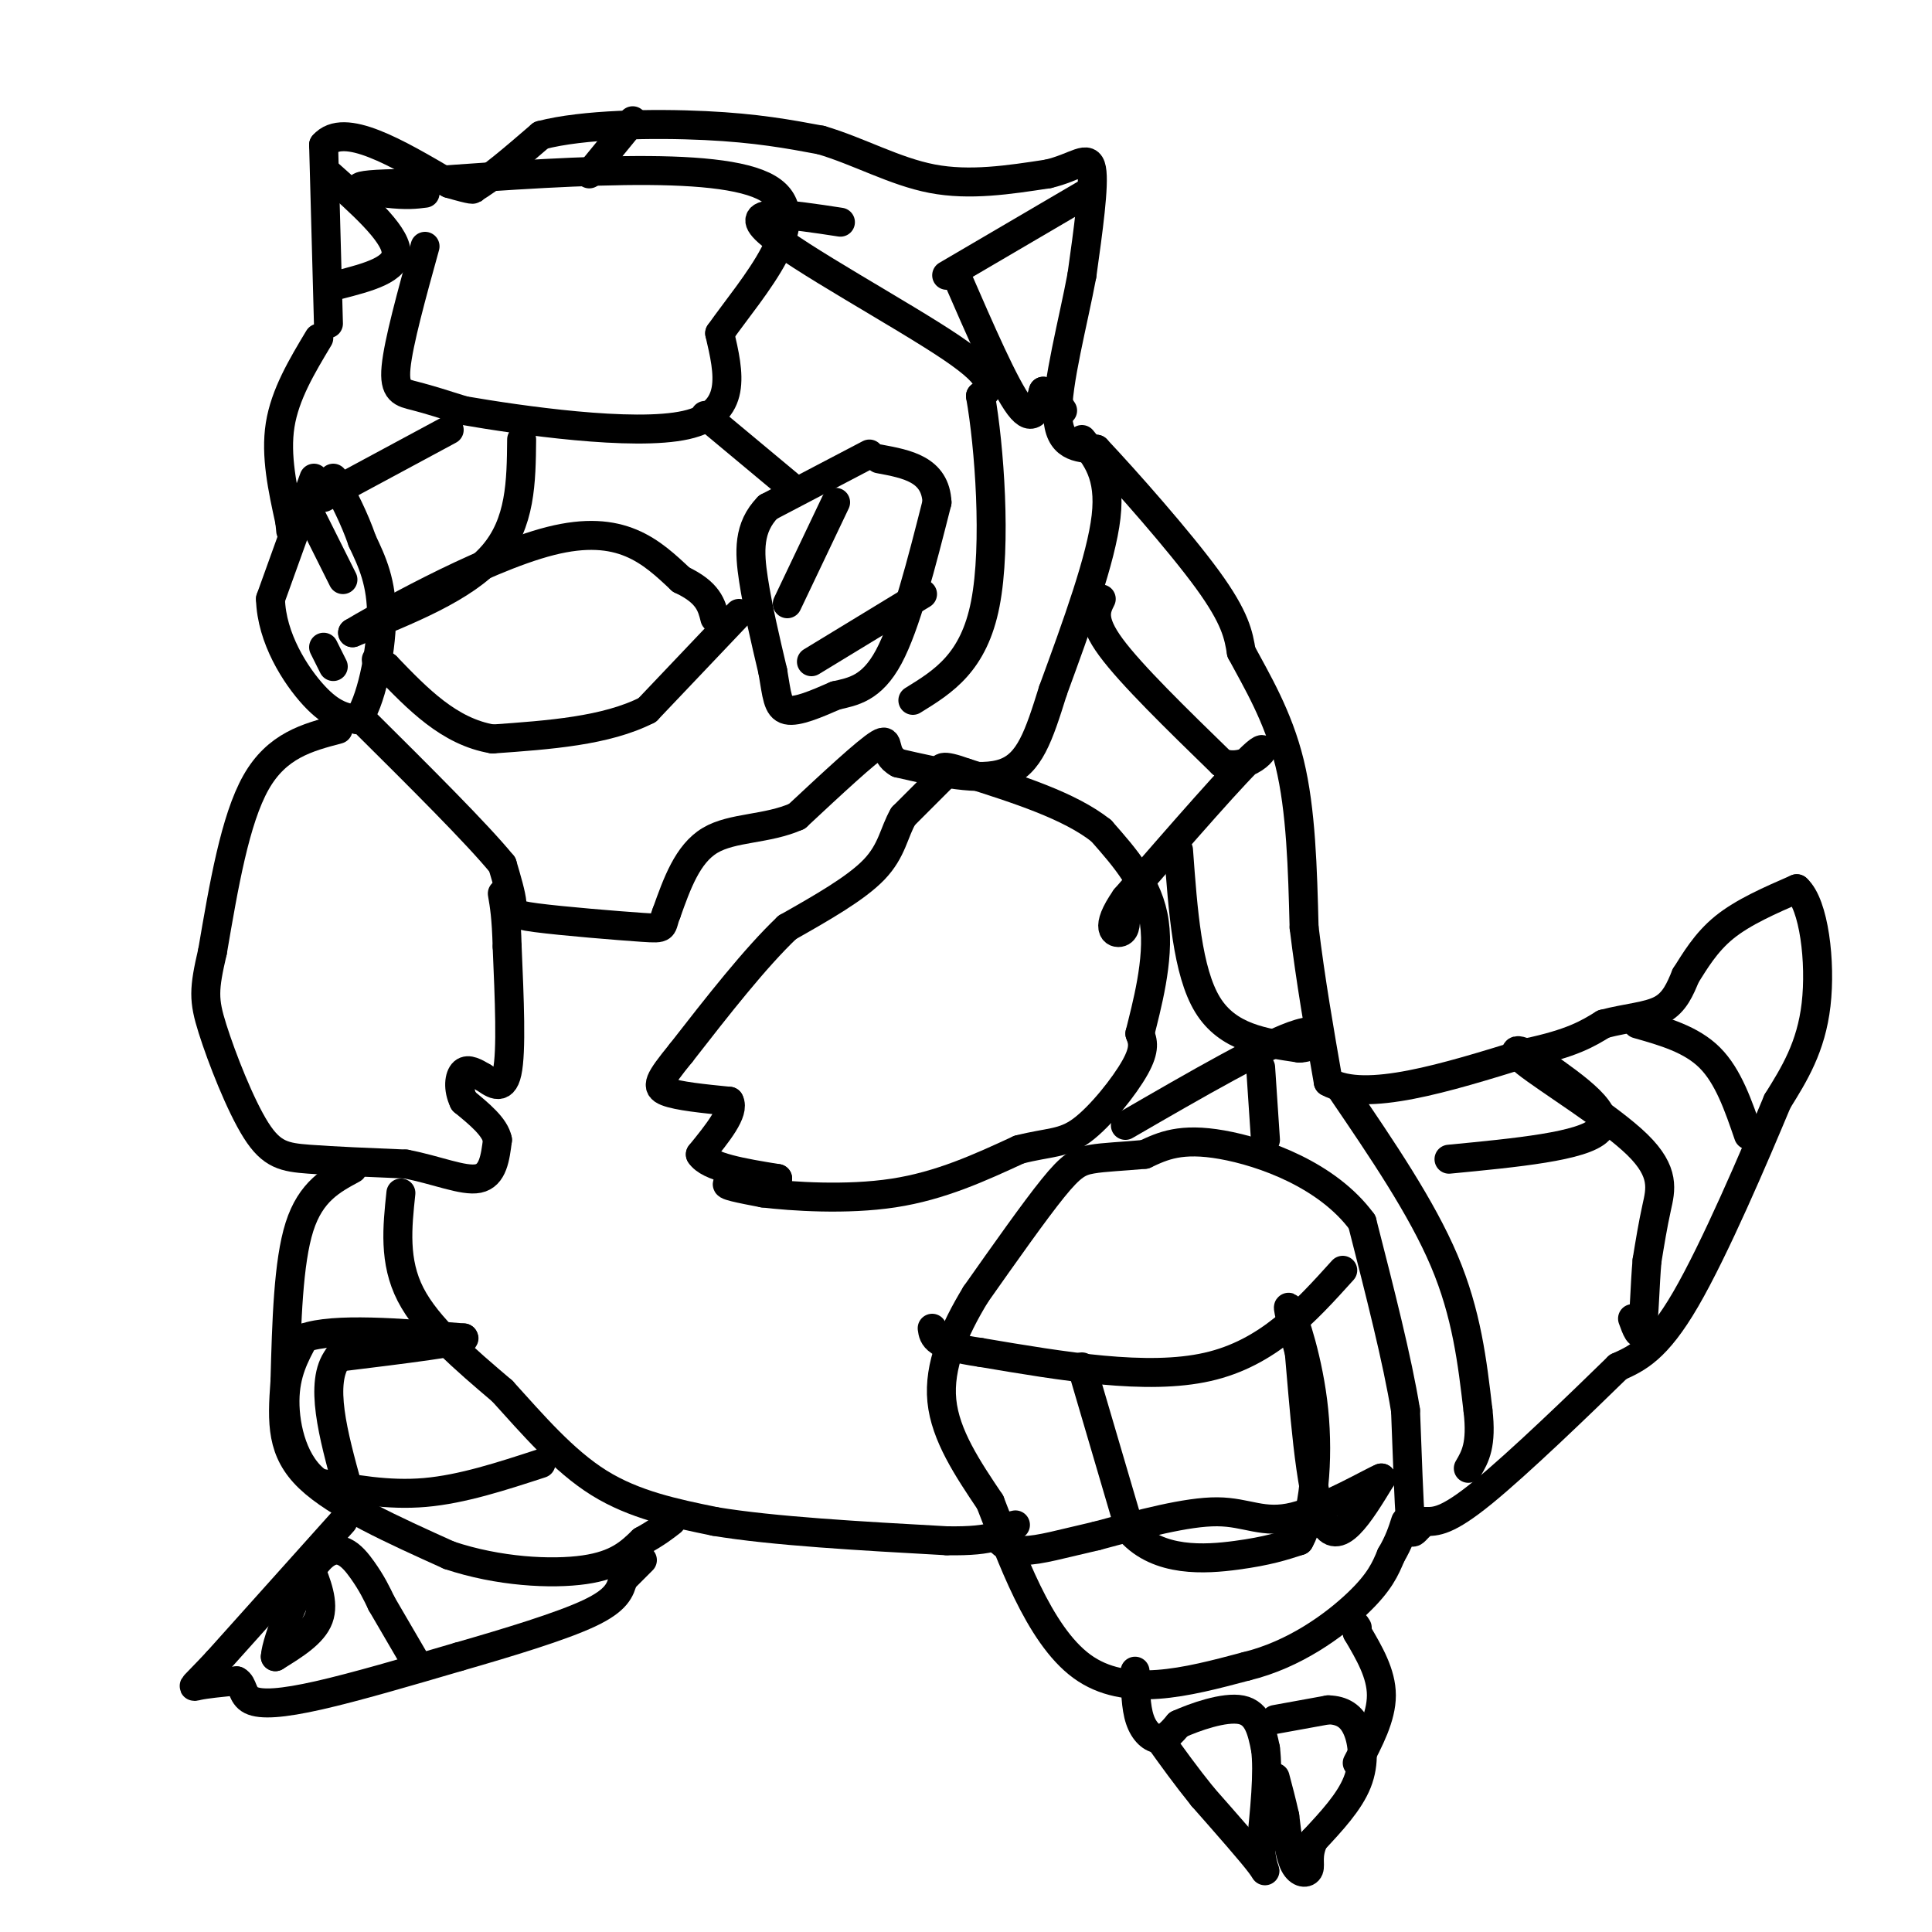 <svg viewBox='0 0 400 400' version='1.1' xmlns='http://www.w3.org/2000/svg' xmlns:xlink='http://www.w3.org/1999/xlink'><g fill='none' stroke='#000000' stroke-width='6' stroke-linecap='round' stroke-linejoin='round'><path d='M180,94c0.000,0.000 -21.000,11.000 -21,11'/><path d='M159,105c-4.111,4.200 -3.889,9.200 -3,15c0.889,5.800 2.444,12.400 4,19'/><path d='M160,139c0.844,4.867 0.956,7.533 3,8c2.044,0.467 6.022,-1.267 10,-3'/><path d='M173,144c3.556,-0.822 7.444,-1.378 11,-8c3.556,-6.622 6.778,-19.311 10,-32'/><path d='M194,104c-0.333,-6.833 -6.167,-7.917 -12,-9'/><path d='M65,99c0.000,0.000 -9.000,25.000 -9,25'/><path d='M56,124c0.200,8.111 5.200,15.889 9,20c3.800,4.111 6.400,4.556 9,5'/><path d='M74,149c2.689,-3.178 4.911,-13.622 5,-21c0.089,-7.378 -1.956,-11.689 -4,-16'/><path d='M75,112c-1.667,-4.833 -3.833,-8.917 -6,-13'/><path d='M64,106c0.000,0.000 7.000,14.000 7,14'/><path d='M173,104c0.000,0.000 -10.000,21.000 -10,21'/><path d='M168,137c0.000,0.000 23.000,-14.000 23,-14'/><path d='M69,138c0.000,0.000 -2.000,-4.000 -2,-4'/><path d='M68,67c0.000,0.000 -1.000,-37.000 -1,-37'/><path d='M67,30c4.167,-4.833 15.083,1.583 26,8'/><path d='M93,38c5.167,1.500 5.083,1.250 5,1'/><path d='M98,39c3.167,-1.667 8.583,-6.333 14,-11'/><path d='M112,28c8.667,-2.289 23.333,-2.511 34,-2c10.667,0.511 17.333,1.756 24,3'/><path d='M170,29c7.778,2.289 15.222,6.511 23,8c7.778,1.489 15.889,0.244 24,-1'/><path d='M217,36c5.822,-1.356 8.378,-4.244 9,-1c0.622,3.244 -0.689,12.622 -2,22'/><path d='M224,57c-1.778,9.556 -5.222,22.444 -5,29c0.222,6.556 4.111,6.778 8,7'/><path d='M227,93c6.044,6.422 17.156,18.978 23,27c5.844,8.022 6.422,11.511 7,15'/><path d='M257,135c3.178,5.933 7.622,13.267 10,23c2.378,9.733 2.689,21.867 3,34'/><path d='M270,192c1.333,11.000 3.167,21.500 5,32'/><path d='M275,224c7.667,4.333 24.333,-0.833 41,-6'/><path d='M316,218c9.500,-2.000 12.750,-4.000 16,-6'/><path d='M332,212c4.933,-1.289 9.267,-1.511 12,-3c2.733,-1.489 3.867,-4.244 5,-7'/><path d='M349,202c1.889,-2.956 4.111,-6.844 8,-10c3.889,-3.156 9.444,-5.578 15,-8'/><path d='M372,184c3.578,3.200 5.022,15.200 4,24c-1.022,8.800 -4.511,14.400 -8,20'/><path d='M368,228c-4.844,11.600 -12.956,30.600 -19,41c-6.044,10.400 -10.022,12.200 -14,14'/><path d='M335,283c-7.867,7.689 -20.533,19.911 -28,26c-7.467,6.089 -9.733,6.044 -12,6'/><path d='M295,315c-2.489,1.956 -2.711,3.844 -3,0c-0.289,-3.844 -0.644,-13.422 -1,-23'/><path d='M291,292c-1.667,-10.333 -5.333,-24.667 -9,-39'/><path d='M282,253c-7.133,-9.711 -20.467,-14.489 -29,-16c-8.533,-1.511 -12.267,0.244 -16,2'/><path d='M237,239c-4.679,0.440 -8.375,0.542 -11,1c-2.625,0.458 -4.179,1.274 -8,6c-3.821,4.726 -9.911,13.363 -16,22'/><path d='M202,268c-4.489,7.378 -7.711,14.822 -7,22c0.711,7.178 5.356,14.089 10,21'/><path d='M205,311c4.267,10.822 9.933,27.378 19,34c9.067,6.622 21.533,3.311 34,0'/><path d='M258,345c10.089,-2.444 18.311,-8.556 23,-13c4.689,-4.444 5.844,-7.222 7,-10'/><path d='M288,322c1.667,-2.833 2.333,-4.917 3,-7'/><path d='M235,346c0.067,3.711 0.133,7.422 1,10c0.867,2.578 2.533,4.022 4,4c1.467,-0.022 2.733,-1.511 4,-3'/><path d='M244,357c3.289,-1.489 9.511,-3.711 13,-3c3.489,0.711 4.244,4.356 5,8'/><path d='M262,362c0.667,4.833 -0.167,12.917 -1,21'/><path d='M261,383c0.378,4.556 1.822,5.444 0,3c-1.822,-2.444 -6.911,-8.222 -12,-14'/><path d='M249,372c-3.500,-4.333 -6.250,-8.167 -9,-12'/><path d='M264,356c0.000,0.000 11.000,-2.000 11,-2'/><path d='M275,354c2.952,0.083 4.833,1.292 6,4c1.167,2.708 1.619,6.917 0,11c-1.619,4.083 -5.310,8.042 -9,12'/><path d='M272,381c-1.464,3.155 -0.625,5.042 -1,6c-0.375,0.958 -1.964,0.988 -3,-1c-1.036,-1.988 -1.518,-5.994 -2,-10'/><path d='M266,376c-0.667,-3.000 -1.333,-5.500 -2,-8'/><path d='M281,365c2.500,-4.750 5.000,-9.500 5,-14c0.000,-4.500 -2.500,-8.750 -5,-13'/><path d='M281,338c-0.833,-2.333 -0.417,-1.667 0,-1'/><path d='M196,160c0.000,0.000 -9.000,9.000 -9,9'/><path d='M187,169c-1.933,3.311 -2.267,7.089 -6,11c-3.733,3.911 -10.867,7.956 -18,12'/><path d='M163,192c-6.667,6.333 -14.333,16.167 -22,26'/><path d='M141,218c-4.667,5.733 -5.333,7.067 -3,8c2.333,0.933 7.667,1.467 13,2'/><path d='M151,228c1.167,2.167 -2.417,6.583 -6,11'/><path d='M145,239c1.667,2.667 8.833,3.833 16,5'/><path d='M161,244c-0.044,0.911 -8.156,0.689 -10,1c-1.844,0.311 2.578,1.156 7,2'/><path d='M158,247c5.933,0.711 17.267,1.489 27,0c9.733,-1.489 17.867,-5.244 26,-9'/><path d='M211,238c6.321,-1.607 9.125,-1.125 13,-4c3.875,-2.875 8.821,-9.107 11,-13c2.179,-3.893 1.589,-5.446 1,-7'/><path d='M236,214c1.311,-5.356 4.089,-15.244 3,-23c-1.089,-7.756 -6.044,-13.378 -11,-19'/><path d='M228,172c-6.500,-5.167 -17.250,-8.583 -28,-12'/><path d='M200,160c-5.500,-2.000 -5.250,-1.000 -5,0'/><path d='M224,91c3.000,3.667 6.000,7.333 5,16c-1.000,8.667 -6.000,22.333 -11,36'/><path d='M218,143c-2.956,9.467 -4.844,15.133 -10,17c-5.156,1.867 -13.578,-0.067 -22,-2'/><path d='M186,158c-3.556,-1.867 -1.444,-5.533 -4,-4c-2.556,1.533 -9.778,8.267 -17,15'/><path d='M165,169c-6.244,2.778 -13.356,2.222 -18,5c-4.644,2.778 -6.822,8.889 -9,15'/><path d='M138,189c-1.265,3.099 0.073,3.346 -5,3c-5.073,-0.346 -16.558,-1.285 -22,-2c-5.442,-0.715 -4.841,-1.204 -5,-3c-0.159,-1.796 -1.080,-4.898 -2,-8'/><path d='M104,179c-5.167,-6.333 -17.083,-18.167 -29,-30'/><path d='M66,70c-3.500,5.833 -7.000,11.667 -8,18c-1.000,6.333 0.500,13.167 2,20'/><path d='M60,108c0.333,3.333 0.167,1.667 0,0'/><path d='M196,57c0.000,0.000 29.000,-17.000 29,-17'/><path d='M198,57c5.000,11.500 10.000,23.000 13,27c3.000,4.000 4.000,0.500 5,-3'/><path d='M216,81c1.500,0.167 2.750,2.083 4,4'/><path d='M70,59c6.167,-1.583 12.333,-3.167 12,-7c-0.333,-3.833 -7.167,-9.917 -14,-16'/><path d='M70,151c-6.333,1.667 -12.667,3.333 -17,11c-4.333,7.667 -6.667,21.333 -9,35'/><path d='M44,197c-1.826,7.858 -1.892,10.003 0,16c1.892,5.997 5.740,15.845 9,21c3.260,5.155 5.931,5.616 11,6c5.069,0.384 12.534,0.692 20,1'/><path d='M84,241c6.267,1.178 11.933,3.622 15,3c3.067,-0.622 3.533,-4.311 4,-8'/><path d='M103,236c-0.500,-2.667 -3.750,-5.333 -7,-8'/><path d='M96,228c-1.267,-2.622 -0.933,-5.178 0,-6c0.933,-0.822 2.467,0.089 4,1'/><path d='M100,223c1.733,1.089 4.067,3.311 5,-1c0.933,-4.311 0.467,-15.156 0,-26'/><path d='M105,196c-0.167,-6.167 -0.583,-8.583 -1,-11'/><path d='M83,247c-0.750,7.083 -1.500,14.167 2,21c3.500,6.833 11.250,13.417 19,20'/><path d='M104,288c6.333,6.978 12.667,14.422 20,19c7.333,4.578 15.667,6.289 24,8'/><path d='M148,315c12.000,2.000 30.000,3.000 48,4'/><path d='M196,319c10.167,0.167 11.583,-1.417 13,-3'/><path d='M209,316c2.167,-0.500 1.083,-0.250 0,0'/><path d='M73,242c-4.333,2.333 -8.667,4.667 -11,12c-2.333,7.333 -2.667,19.667 -3,32'/><path d='M59,286c-0.644,8.711 -0.756,14.489 5,20c5.756,5.511 17.378,10.756 29,16'/><path d='M93,322c10.200,3.422 21.200,3.978 28,3c6.800,-0.978 9.400,-3.489 12,-6'/><path d='M133,319c3.000,-1.667 4.500,-2.833 6,-4'/><path d='M71,315c0.000,0.000 -26.000,29.000 -26,29'/><path d='M45,344c-5.289,5.667 -5.511,5.333 -4,5c1.511,-0.333 4.756,-0.667 8,-1'/><path d='M49,348c1.429,0.714 1.000,3.000 3,4c2.000,1.000 6.429,0.714 14,-1c7.571,-1.714 18.286,-4.857 29,-8'/><path d='M95,343c10.200,-2.933 21.200,-6.267 27,-9c5.800,-2.733 6.400,-4.867 7,-7'/><path d='M129,327c1.833,-1.833 2.917,-2.917 4,-4'/><path d='M64,324c1.583,3.917 3.167,7.833 2,11c-1.167,3.167 -5.083,5.583 -9,8'/><path d='M57,343c0.155,-3.321 5.042,-15.625 9,-20c3.958,-4.375 6.988,-0.821 9,2c2.012,2.821 3.006,4.911 4,7'/><path d='M79,332c1.833,3.167 4.417,7.583 7,12'/><path d='M153,127c0.000,0.000 -19.000,20.000 -19,20'/><path d='M134,147c-8.500,4.333 -20.250,5.167 -32,6'/><path d='M102,153c-9.000,-1.500 -15.500,-8.250 -22,-15'/><path d='M80,138c-3.667,-2.500 -1.833,-1.250 0,0'/><path d='M88,51c-2.756,9.956 -5.511,19.911 -6,25c-0.489,5.089 1.289,5.311 4,6c2.711,0.689 6.356,1.844 10,3'/><path d='M96,85c11.467,1.978 35.133,5.422 46,3c10.867,-2.422 8.933,-10.711 7,-19'/><path d='M149,69c6.733,-9.578 20.067,-24.022 10,-30c-10.067,-5.978 -43.533,-3.489 -77,-1'/><path d='M82,38c-12.778,0.289 -6.222,1.511 -2,2c4.222,0.489 6.111,0.244 8,0'/><path d='M122,36c0.000,0.000 9.000,-11.000 9,-11'/><path d='M174,46c-10.422,-1.600 -20.844,-3.200 -15,2c5.844,5.200 27.956,17.200 38,24c10.044,6.800 8.022,8.400 6,10'/><path d='M203,82c1.822,10.222 3.378,30.778 1,43c-2.378,12.222 -8.689,16.111 -15,20'/><path d='M108,91c-0.083,8.667 -0.167,17.333 -6,24c-5.833,6.667 -17.417,11.333 -29,16'/><path d='M73,131c3.400,-2.089 26.400,-15.311 41,-19c14.600,-3.689 20.800,2.156 27,8'/><path d='M141,120c5.667,2.667 6.333,5.333 7,8'/><path d='M146,86c0.000,0.000 18.000,15.000 18,15'/><path d='M93,89c0.000,0.000 -26.000,14.000 -26,14'/><path d='M228,124c-1.083,2.167 -2.167,4.333 2,10c4.167,5.667 13.583,14.833 23,24'/><path d='M253,158c6.333,1.956 10.667,-5.156 7,-2c-3.667,3.156 -15.333,16.578 -27,30'/><path d='M233,186c-4.467,6.400 -2.133,7.400 -1,7c1.133,-0.400 1.067,-2.200 1,-4'/><path d='M244,176c0.917,12.583 1.833,25.167 6,32c4.167,6.833 11.583,7.917 19,9'/><path d='M269,217c4.556,-0.111 6.444,-4.889 0,-3c-6.444,1.889 -21.222,10.444 -36,19'/><path d='M261,221c0.000,0.000 1.000,15.000 1,15'/><path d='M278,226c8.167,12.000 16.333,24.000 21,35c4.667,11.000 5.833,21.000 7,31'/><path d='M306,292c0.833,7.167 -0.583,9.583 -2,12'/><path d='M300,240c13.917,-1.333 27.833,-2.667 31,-6c3.167,-3.333 -4.417,-8.667 -12,-14'/><path d='M319,220c-3.860,-3.024 -7.509,-3.584 -3,0c4.509,3.584 17.175,11.311 23,17c5.825,5.689 4.807,9.340 4,13c-0.807,3.660 -1.404,7.330 -2,11'/><path d='M341,261c-0.444,4.911 -0.556,11.689 -1,14c-0.444,2.311 -1.222,0.156 -2,-2'/><path d='M339,212c5.583,1.583 11.167,3.167 15,7c3.833,3.833 5.917,9.917 8,16'/><path d='M278,263c-7.750,8.583 -15.500,17.167 -28,20c-12.500,2.833 -29.750,-0.083 -47,-3'/><path d='M203,280c-9.500,-1.333 -9.750,-3.167 -10,-5'/><path d='M224,283c0.000,0.000 10.000,34.000 10,34'/><path d='M234,317c5.867,6.533 15.533,5.867 22,5c6.467,-0.867 9.733,-1.933 13,-3'/><path d='M269,319c3.012,-5.214 4.042,-16.750 3,-27c-1.042,-10.250 -4.155,-19.214 -5,-21c-0.845,-1.786 0.577,3.607 2,9'/><path d='M269,280c0.889,9.578 2.111,29.022 5,35c2.889,5.978 7.444,-1.511 12,-9'/><path d='M286,306c-1.560,0.536 -11.458,6.375 -18,8c-6.542,1.625 -9.726,-0.964 -16,-1c-6.274,-0.036 -15.637,2.482 -25,5'/><path d='M227,318c-6.956,1.578 -11.844,3.022 -15,3c-3.156,-0.022 -4.578,-1.511 -6,-3'/><path d='M112,303c-8.167,2.667 -16.333,5.333 -24,6c-7.667,0.667 -14.833,-0.667 -22,-2'/><path d='M66,307c-5.156,-3.511 -7.044,-11.289 -7,-17c0.044,-5.711 2.022,-9.356 4,-13'/><path d='M63,277c6.167,-2.167 19.583,-1.083 33,0'/><path d='M96,277c1.167,0.667 -12.417,2.333 -26,4'/><path d='M70,281c-4.000,5.167 -1.000,16.083 2,27'/><path d='M72,308c0.333,5.333 0.167,5.167 0,5'/></g>
</svg>